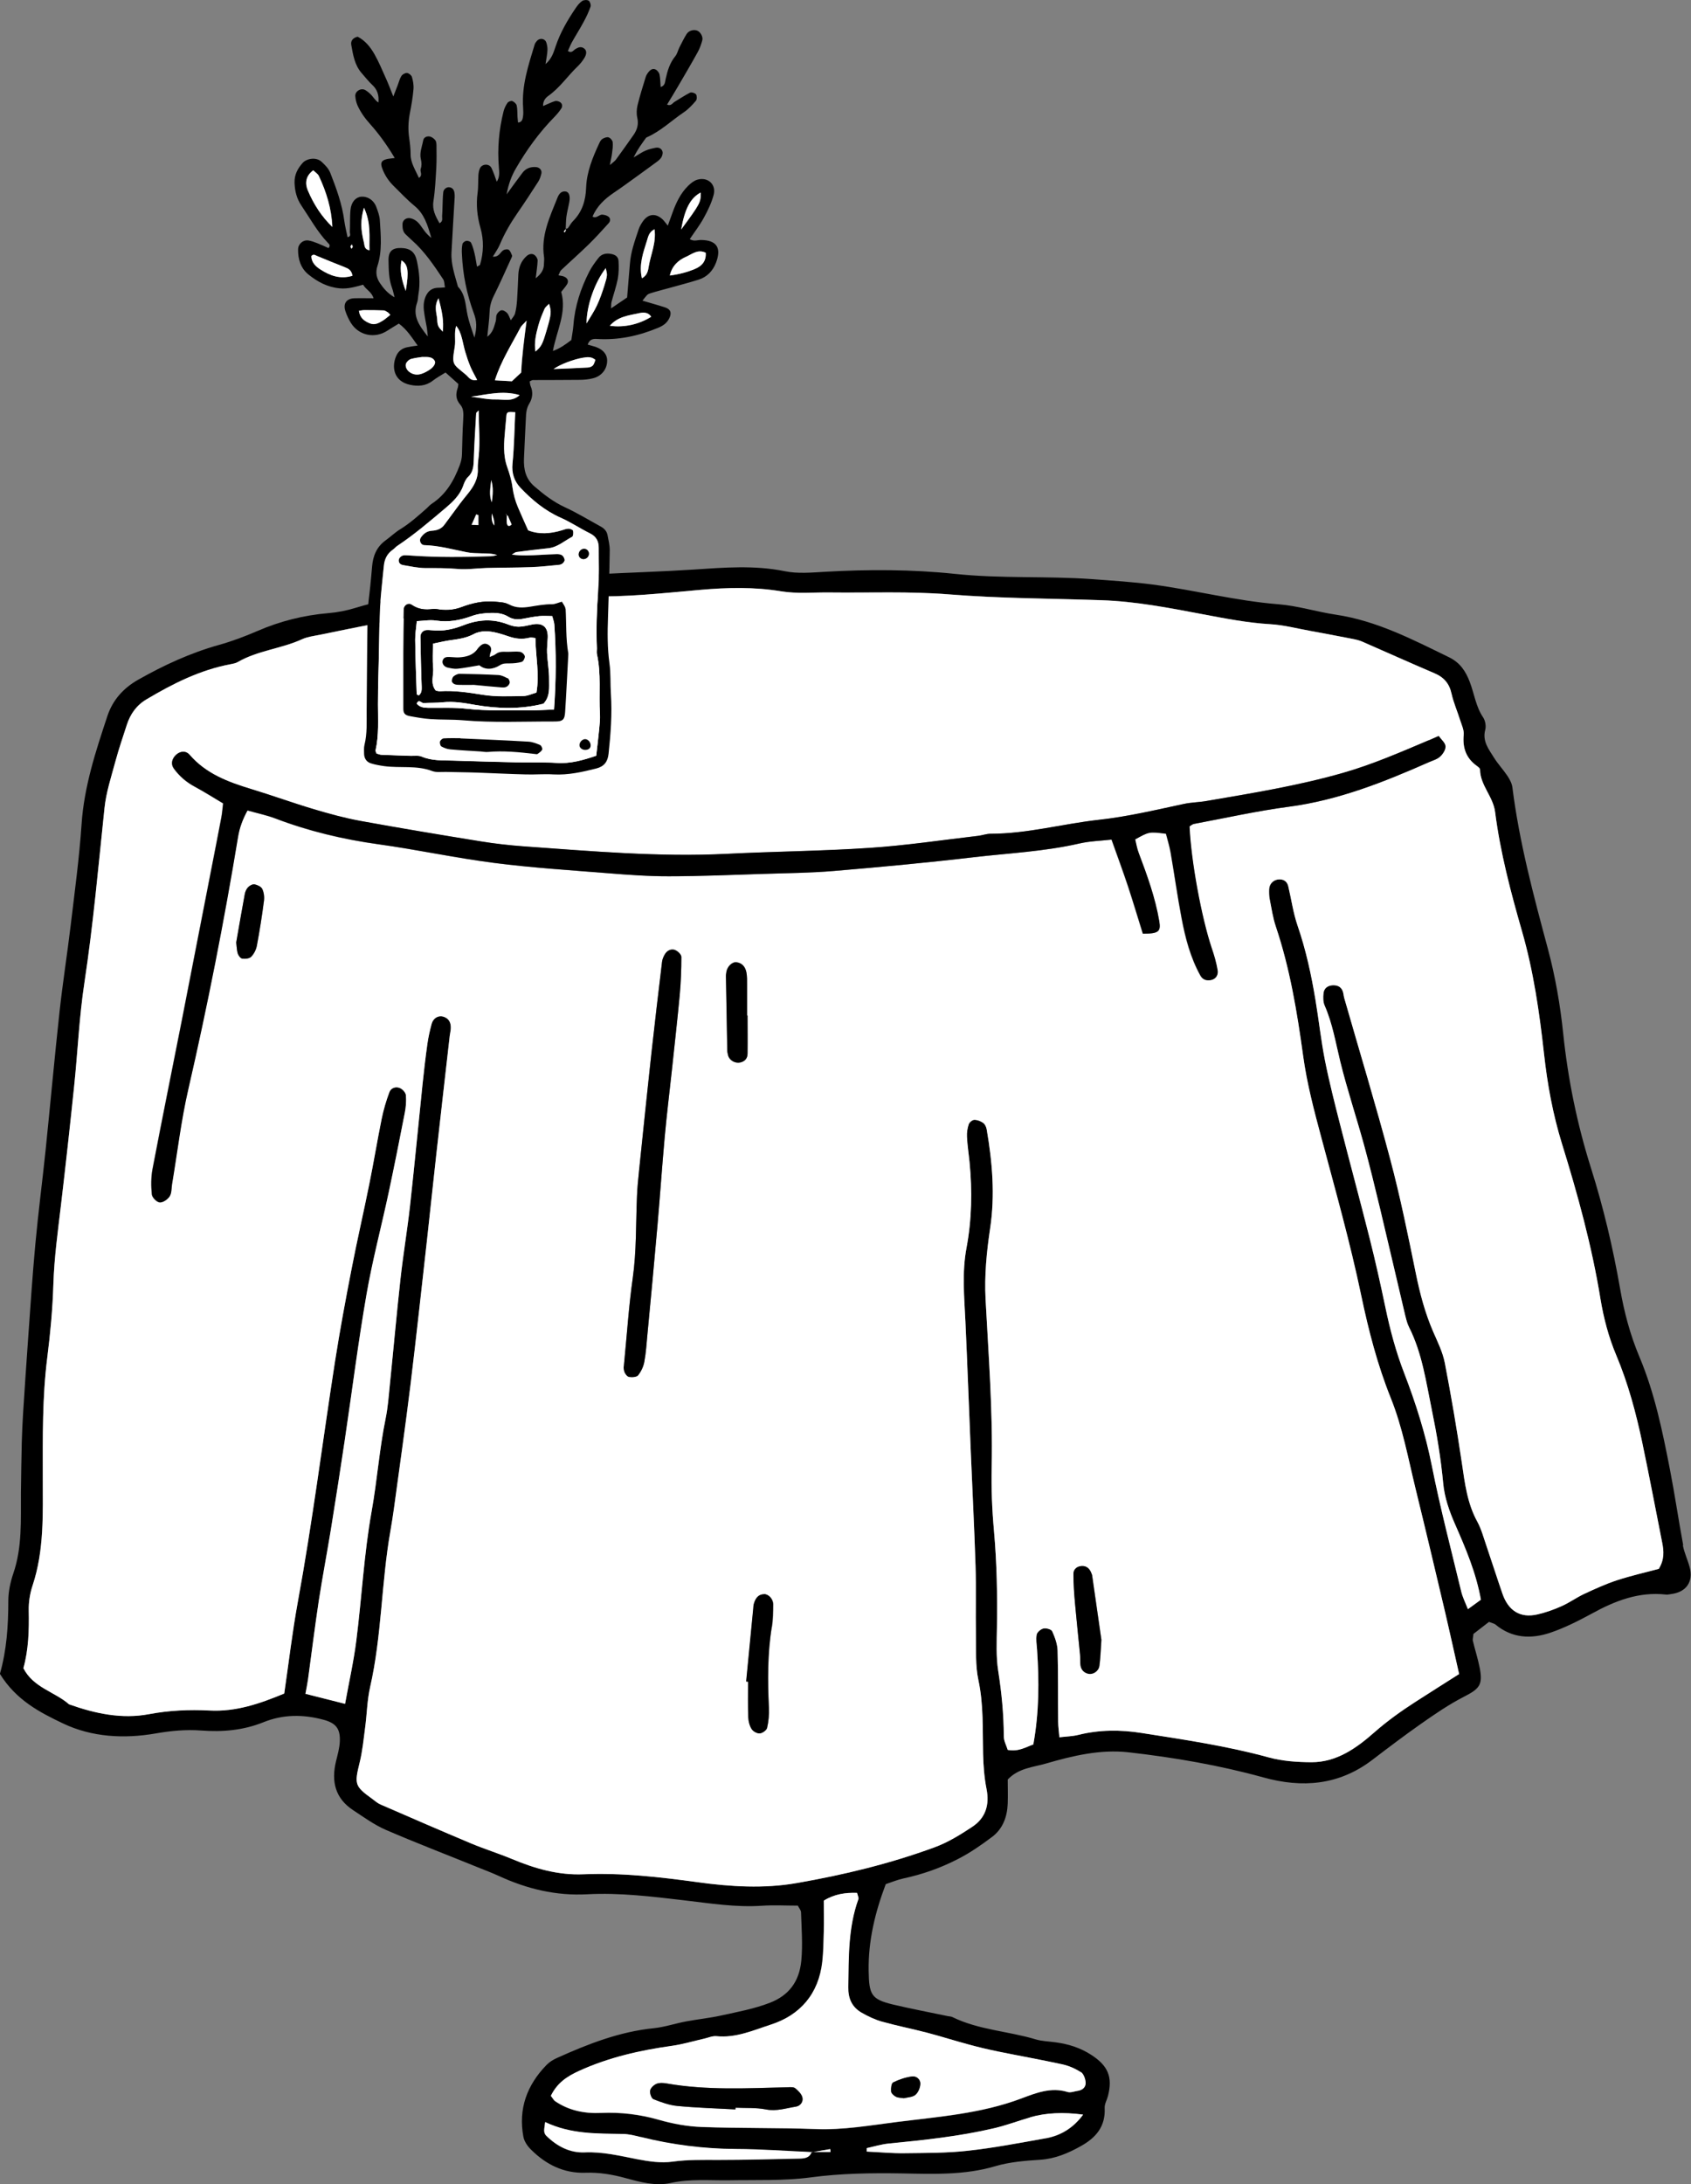 <?xml version="1.0" encoding="UTF-8"?><svg id="_レイヤー_2" xmlns="http://www.w3.org/2000/svg" viewBox="0 0 177.05 228.63"><rect x="0" y="0" width="177.05" height="228.63" fill="#808080" stroke="none"/><defs><style>.cls-1,.cls-2{stroke-width:0px;}.cls-2{fill:#fff;}</style></defs><g id="_レイヤー_1-2"><path class="cls-1" d="M84.97,225.28s.03,0,.05,0c.04,0,.08-.01.12-.02h-.16s0,.01,0,.02Z"/><path class="cls-1" d="M176.23,161.72c-.49-2.62-.87-5.26-1.38-7.87-.78-4.01-1.6-8.02-3.19-11.8-.98-2.32-1.61-4.71-2.03-7.14-.75-4.3-1.75-8.53-3.06-12.67-1.45-4.6-2.4-9.26-2.9-14.05-.31-2.99-.83-5.99-1.61-8.89-1.5-5.58-2.99-11.14-3.71-16.88-.05-.41-.28-.84-.51-1.19-.44-.66-.99-1.24-1.41-1.91-.55-.89-1.25-1.73-.92-2.94.1-.39,0-.95-.22-1.28-.77-1.14-.93-2.48-1.4-3.71-.42-1.11-1.01-2.02-2.15-2.58-3.82-1.86-7.59-3.83-11.88-4.47-2.01-.3-3.99-.93-6.01-1.09-4.44-.35-8.75-1.48-13.14-2.06-2.11-.28-4.24-.41-6.36-.57-4.78-.34-9.57-.04-14.37-.55-4.48-.47-9.04-.48-13.57-.22-1.42.08-2.89.22-4.25-.06-3.2-.65-6.36-.38-9.56-.17-3.36.22-6.73.31-10.1.49-1.59.09-3.2.11-4.76.41-1.85.35-3.69.5-5.56.54-.53,0-1.08,0-1.6.1-4.44.85-8.98,1.12-13.33,2.46-.93.29-1.9.48-2.87.56-2.59.22-5.05.84-7.43,1.87-1.3.56-2.64,1.07-4,1.45-3.01.84-5.8,2.13-8.5,3.66-1.53.87-2.64,2.1-3.2,3.77-.61,1.85-1.23,3.71-1.72,5.59-.49,1.89-.86,3.79-.99,5.76-.24,3.54-.72,7.06-1.14,10.58-.36,3-.83,5.98-1.16,8.98-.53,4.86-.97,9.73-1.47,14.59-.34,3.27-.77,6.53-1.07,9.8-.31,3.36-.53,6.73-.77,10.09-.19,2.57-.35,5.14-.52,7.71-.06.98-.1,1.95-.13,2.93-.04,1.77-.07,3.54-.09,5.32-.02,2.83.15,5.67-.8,8.43-.31.91-.52,1.91-.52,2.87,0,2.59-.17,5.14-.88,7.63,1.69,2.75,4.19,4.04,6.63,5.2,3.01,1.43,6.37,1.61,9.66,1.04,1.6-.28,3.18-.43,4.77-.31,2.26.17,4.43-.02,6.54-.87,2.06-.83,4.15-.83,6.27-.26,1.28.34,1.78.91,1.72,2.27-.03.7-.23,1.39-.4,2.08-.51,2.11-.09,3.89,1.81,5.13,1.11.73,2.21,1.53,3.41,2.05,3.17,1.37,6.41,2.61,9.61,3.91.74.3,1.49.58,2.21.91,2.95,1.36,5.99,2.1,9.28,1.92,3.38-.18,6.75.24,10.1.63,2.73.32,5.44.76,8.21.57,1.22-.08,2.46-.01,3.72-.01.12.24.33.47.34.7.05,1.68.19,3.34.03,5.04-.21,2.26-1.35,3.67-3.27,4.42-1.63.64-3.4.96-5.12,1.34-1.21.27-2.45.39-3.67.62-1.13.21-2.24.59-3.38.71-3.59.36-6.89,1.65-10.13,3.11-.4.18-.8.42-1.1.73-2.05,2.1-2.98,4.6-2.43,7.53.09.48.43.98.79,1.33,1.57,1.57,3.45,2.51,5.71,2.43,1.44-.05,2.81.18,4.2.56,1.54.42,3.12.86,4.73.51,2.03-.45,4.07-.25,6.11-.28,2.84-.05,5.71.07,8.51-.3,3.19-.43,6.36-.47,9.56-.42,3.27.06,6.56.2,9.78-.75,1.51-.45,3.14-.58,4.73-.68,1.56-.11,2.89-.67,4.23-1.42,1.61-.89,2.61-2.07,2.51-4.01-.02-.41.24-.83.35-1.26.5-1.98,0-3.15-1.74-4.28-1.15-.75-2.4-1.14-3.73-1.32-.7-.1-1.43-.11-2.1-.31-2.88-.87-5.96-.98-8.71-2.33-.15-.08-.35-.07-.52-.11-1.91-.4-3.82-.76-5.72-1.21-2.27-.55-2.5-1.03-2.54-3.52-.05-3.17.68-6.14,1.79-9.08.66-.22,1.23-.46,1.83-.59,2.01-.43,3.94-1.11,5.75-2.05,1.25-.64,2.42-1.45,3.55-2.3,1.13-.85,1.59-2.11,1.64-3.5.03-.87,0-1.74,0-2.51,1.15-1.21,2.65-1.28,3.99-1.67,2.82-.82,5.71-1.51,8.66-1.18,4.76.54,9.49,1.35,14.12,2.63,4.07,1.13,7.9.82,11.37-1.81,1.69-1.29,3.39-2.58,5.13-3.8,1.44-1.01,2.91-2.02,4.47-2.82,1.66-.85,2.02-1.25,1.68-3.03-.19-.96-.49-1.89-.72-2.84-.04-.16.03-.34.06-.72.5-.38,1.1-.85,1.63-1.26.35.14.54.17.67.27,1.75,1.46,3.75,1.54,5.76.86,1.5-.51,2.94-1.24,4.34-2,2.43-1.34,4.93-2.31,7.77-1.99.17.02.35-.03.52-.05,1.6-.2,2.36-1.3,1.95-2.82-.21-.77-.56-1.5-.71-2.28ZM85.03,225.28s-.03,0-.05,0c-.22.61-.75.67-1.29.68-2.84.06-5.67.14-8.51.14-1.59,0-3.17-.05-4.77.18-1.19.17-2.47-.02-3.67-.25-1.82-.36-3.62-.8-5.51-.72-1.58.07-2.91-.64-4.03-1.73-.37-.37-.19-.79-.13-1.44,2.74,1.3,5.47,1.19,8.19,1.25.61.01,1.22.17,1.81.32,3.28.82,6.6,1.24,9.99,1.26,2.64.01,5.27.21,7.9.32,0,0,0-.01,0-.02h.16c.6-.1,1.19-.2,1.79-.31,0,.1.02.2.03.31h-1.81s-.08.01-.12.02ZM109.47,223.83c-2.7.48-5.39,1-8.11,1.3-2.19.24-4.42.23-6.63.26-1.33.02-2.65-.11-3.98-.17,0-.12,0-.24,0-.36.76-.16,1.52-.4,2.29-.48,3.7-.36,7.4-.75,11.03-1.6,1.29-.3,2.53-.77,3.8-1.14q2.41-.7,5.54-.28c-1.03,1.39-2.34,2.2-3.93,2.48ZM92.37,211.62c1.53.43,3.1.74,4.65,1.14,1.46.38,2.89.84,4.34,1.23,1.02.28,2.06.52,3.09.74,2.25.46,4.52.86,6.76,1.35.68.15,1.36.44,1.94.82.29.19.48.72.5,1.11.03.47-.33.79-.83.86-.35.05-.74.21-1.05.12-1.74-.54-3.35.11-4.86.68-4.21,1.59-8.65,1.91-13.04,2.46-2.8.36-5.6.85-8.46.74-3.99-.15-7.99-.07-11.99-.22-1.49-.06-3.01-.34-4.45-.75-1.99-.57-3.99-.81-6.04-.72-1.73.08-3.36-.24-4.82-1.23-.14-.09-.22-.27-.45-.56.67-1.35,1.66-2.01,2.96-2.61,3.12-1.42,6.37-2.15,9.72-2.62,1.14-.16,2.25-.5,3.37-.75.43-.1.88-.3,1.29-.26,2.03.21,3.87-.62,5.69-1.21,3.1-1,5.01-3.24,5.39-6.57.12-1.05.13-2.12.16-3.18.03-1.06,0-2.12,0-3.23,1.11-.69,2.28-.86,3.48-.81.07.32.19.51.14.65-1.09,2.99-1.02,6.11-1.06,9.22-.02,1.2.39,2.09,1.39,2.67.68.39,1.41.74,2.17.95ZM173.68,164.21c-1.37.37-2.91.72-4.4,1.2-1.17.38-2.31.9-3.43,1.43-.8.37-1.54.91-2.34,1.27-.8.36-1.65.66-2.5.86-1.93.46-3.12-.48-3.7-2.15-.58-1.68-1.12-3.37-1.69-5.05-.29-.84-.52-1.72-.94-2.49-1.06-1.92-1.31-4.02-1.62-6.14-.52-3.51-1.11-7.01-1.79-10.5-.22-1.12-.74-2.18-1.21-3.24-.86-1.97-1.4-4.01-1.82-6.11-.81-4-1.63-8.01-2.68-11.95-1.5-5.66-3.2-11.26-4.82-16.89-.07-.25-.08-.54-.18-.77-.21-.46-.63-.59-1.1-.55-.5.04-.84.35-.89.83-.04.42-.04.91.12,1.29.83,1.89,1.16,3.9,1.64,5.88.72,2.93,1.68,5.79,2.48,8.7.61,2.22,1.15,4.46,1.69,6.7.89,3.71,1.74,7.42,2.62,11.13.1.43.21.87.41,1.26,1.37,2.74,1.78,5.73,2.39,8.69.52,2.53.94,5.05,1.18,7.62.14,1.5.63,2.91,1.25,4.32,1.1,2.51,2.19,5.04,2.7,7.89-.39.29-.8.58-1.36.99-.27-.7-.55-1.25-.69-1.82-1.06-4.4-2.21-8.78-3.09-13.21-.66-3.33-1.68-6.54-2.89-9.68-.87-2.26-1.48-4.54-1.97-6.89-.51-2.43-1.05-4.86-1.66-7.27-1-3.96-2.07-7.9-3.08-11.86-.57-2.23-1.14-4.47-1.59-6.73-.41-2.09-.64-4.22-.99-6.32-.43-2.63-.99-5.23-1.87-7.76-.46-1.33-.65-2.76-.98-4.14-.12-.49-.46-.74-.97-.71-.57.03-1,.44-1.03,1.02-.02.35-.01.72.06,1.06.19.96.33,1.94.64,2.86,1.48,4.41,2.23,8.96,2.86,13.54.4,2.91,1.15,5.74,1.91,8.57,1.47,5.48,3.01,10.95,4.17,16.5.77,3.67,1.69,7.26,3.09,10.73,1.23,3.07,1.82,6.31,2.6,9.5,1.05,4.31,2.08,8.63,3.1,12.95.49,2.07.94,4.15,1.46,6.45-1.64,1.05-3.12,1.99-4.6,2.93-1.49.96-2.91,1.97-4.26,3.16-1.85,1.63-3.94,3.15-6.6,3.14-1.49,0-3.04-.11-4.46-.5-4.38-1.21-8.86-1.86-13.32-2.56-2.2-.34-4.43-.35-6.63.2-.59.15-1.21.16-1.98.25-.05-.59-.12-1.1-.13-1.61-.02-2.49.02-4.98-.06-7.47-.02-.68-.28-1.38-.56-2.01-.09-.21-.63-.36-.91-.3-.28.06-.67.38-.72.64-.1.5,0,1.04.04,1.57.23,3.28.23,6.56-.39,9.93-.82.3-1.56.78-2.68.57-.14-.44-.41-.92-.41-1.41,0-2.31-.23-4.6-.59-6.88-.23-1.48-.16-3.01-.13-4.52.05-3.38-.01-6.75-.31-10.12-.2-2.21-.29-4.44-.24-6.66.13-5.88-.34-11.73-.64-17.58-.13-2.5.11-4.96.48-7.43.52-3.46.24-6.91-.36-10.34-.04-.25-.17-.55-.36-.68-.26-.19-.62-.33-.93-.33-.21,0-.52.25-.59.46-.14.41-.22.87-.19,1.3.05.89.19,1.77.27,2.65.29,3.02.24,6.03-.32,9.01-.48,2.57-.23,5.13-.11,7.7.21,4.52.37,9.05.56,13.58.17,3.99.38,7.99.5,11.98.08,2.4,0,4.8.04,7.2.03,1.59-.07,3.23.26,4.77.55,2.56.44,5.12.49,7.7.03,1.23.12,2.48.36,3.69.33,1.68-.1,3.04-1.49,3.96-1.25.83-2.56,1.64-3.96,2.15-4.68,1.72-9.53,2.89-14.43,3.74-3.42.6-6.92.38-10.37-.09-3.97-.54-7.95-.99-11.95-.83-2.66.11-5.09-.6-7.49-1.6-1.39-.58-2.84-1.03-4.23-1.61-3.19-1.34-6.36-2.72-9.54-4.1-.32-.14-.59-.39-.88-.6-1.81-1.31-1.84-1.54-1.3-3.76.3-1.2.41-2.45.58-3.68.19-1.41.2-2.85.52-4.23,1.23-5.39,1.17-10.94,2.13-16.37.14-.78.27-1.57.37-2.36.58-4.31,1.2-8.62,1.73-12.93.63-5.11,1.18-10.24,1.75-15.36.33-2.91.63-5.82.95-8.73.46-4.15.94-8.3,1.41-12.45.03-.26.1-.53.11-.79.02-.59-.21-1.04-.81-1.21-.51-.14-1.04.17-1.2.77-.19.68-.35,1.38-.44,2.08-.2,1.41-.36,2.82-.51,4.24-.44,4.24-.84,8.48-1.31,12.72-.28,2.56-.71,5.1-1,7.66-.41,3.71-.74,7.43-1.12,11.14-.12,1.15-.2,2.31-.43,3.44-.66,3.22-.89,6.5-1.47,9.74-.8,4.45-1.03,9-1.6,13.5-.28,2.19-.77,4.34-1.18,6.65-1.45-.37-2.71-.68-4.15-1.05.09-.52.2-1.01.27-1.51.38-2.73.71-5.46,1.12-8.18.39-2.54.87-5.07,1.29-7.61.5-3.06.98-6.13,1.43-9.2.76-5.09,1.4-10.21,2.28-15.28.62-3.58,1.55-7.11,2.32-10.66.59-2.78,1.15-5.57,1.69-8.36.12-.6.17-1.24.12-1.85-.02-.27-.34-.62-.61-.75-.44-.2-.96-.03-1.12.42-.34.91-.61,1.85-.81,2.8-.46,2.26-.83,4.54-1.29,6.8-.6,2.96-1.28,5.9-1.85,8.86-.63,3.22-1.23,6.46-1.74,9.7-1.31,8.42-2.37,16.88-3.91,25.27-.58,3.14-.94,6.31-1.41,9.52-2.59,1.08-5.08,1.92-7.8,1.78-2.13-.11-4.23-.02-6.36.38-2.85.54-5.65-.07-8.37-1.03-1.5-1.32-3.73-1.73-4.78-3.78.55-1.95.6-3.98.56-6.03-.02-.87.13-1.79.4-2.62,1.23-3.71,1.06-7.53,1.07-11.36,0-4.17-.05-8.35.47-12.51.33-2.55.57-5.13.64-7.7.08-2.77.46-5.49.79-8.22.49-4.15.95-8.3,1.38-12.45.38-3.62.53-7.27,1.08-10.87.92-6.07,1.46-12.17,2.1-18.26.17-1.66.72-3.29,1.15-4.92.34-1.28.78-2.54,1.19-3.81.37-1.14,1.01-2.05,2.07-2.67,2.76-1.64,5.6-3.07,8.79-3.67.26-.05.54-.1.76-.23,2.1-1.22,4.57-1.39,6.74-2.39.55-.25,1.2-.33,1.8-.45,1.91-.39,3.82-.79,5.74-1.15,1.92-.36,3.83-.73,5.76-1.03,3.33-.5,6.64-1.22,10.04-1.17.7.01,1.41-.2,2.11-.28,1.5-.16,3-.45,4.49-.41,3.93.11,7.82-.32,11.71-.67,2.84-.25,5.65-.33,8.5.15,1.65.27,3.37.1,5.06.12,4.17.05,8.37-.14,12.52.2,5.32.43,10.65.42,15.97.61,3.56.12,7.06.8,10.54,1.46,2.36.45,4.7.91,7.11,1.05,1.4.08,2.79.45,4.19.7,1.48.27,2.96.55,4.44.84.35.07.7.15,1.02.29,2.52,1.1,5.03,2.23,7.56,3.31.99.42,1.55,1.08,1.78,2.14.21.94.61,1.85.9,2.77.16.5.42,1.04.37,1.53-.13,1.37.25,2.44,1.37,3.25.14.1.34.25.34.38.02,1.66,1.37,2.81,1.58,4.45.54,4.23,1.63,8.36,2.81,12.46,1.21,4.2,1.83,8.5,2.31,12.84.35,3.18.92,6.31,1.87,9.39,1.65,5.34,3.14,10.73,4.04,16.27.33,2,.86,4.03,1.65,5.89,1.25,2.97,2.07,6.04,2.73,9.16.73,3.47,1.39,6.96,2.08,10.44.18.89.24,1.76-.35,2.75Z"/><path class="cls-2" d="M171.95,151.01c-.66-3.12-1.48-6.19-2.73-9.16-.79-1.87-1.32-3.89-1.65-5.89-.9-5.54-2.38-10.93-4.04-16.27-.95-3.08-1.52-6.21-1.87-9.39-.48-4.33-1.1-8.64-2.31-12.84-1.18-4.1-2.27-8.23-2.81-12.46-.21-1.64-1.56-2.79-1.58-4.45,0-.13-.2-.28-.34-.38-1.12-.81-1.5-1.89-1.37-3.25.05-.49-.21-1.03-.37-1.53-.29-.93-.69-1.83-.9-2.77-.23-1.06-.79-1.72-1.78-2.14-2.53-1.08-5.04-2.21-7.56-3.31-.32-.14-.67-.22-1.02-.29-1.48-.29-2.96-.57-4.44-.84-1.39-.25-2.78-.62-4.19-.7-2.41-.14-4.75-.61-7.11-1.05-3.49-.66-6.98-1.34-10.54-1.46-5.32-.18-10.65-.18-15.97-.61-4.15-.33-8.35-.15-12.52-.2-1.69-.02-3.41.15-5.06-.12-2.85-.47-5.66-.4-8.5-.15-3.9.34-7.78.78-11.71.67-1.49-.04-3,.25-4.49.41-.71.07-1.41.29-2.11.28-3.4-.05-6.71.67-10.04,1.17-1.93.29-3.85.66-5.76,1.03-1.92.36-3.83.76-5.74,1.15-.61.12-1.25.2-1.8.45-2.18,1-4.64,1.18-6.74,2.39-.22.13-.5.18-.76.23-3.19.6-6.03,2.03-8.79,3.67-1.05.62-1.7,1.54-2.07,2.67-.41,1.27-.84,2.52-1.19,3.81-.44,1.63-.98,3.26-1.15,4.92-.64,6.09-1.18,12.2-2.1,18.26-.55,3.59-.7,7.24-1.08,10.87-.43,4.15-.89,8.31-1.38,12.45-.32,2.74-.7,5.46-.79,8.22-.08,2.57-.32,5.15-.64,7.7-.53,4.16-.47,8.33-.47,12.51,0,3.82.17,7.64-1.07,11.36-.28.83-.42,1.75-.4,2.62.04,2.05-.02,4.08-.56,6.03,1.05,2.05,3.28,2.46,4.78,3.78,2.71.97,5.52,1.57,8.37,1.03,2.13-.4,4.22-.49,6.36-.38,2.72.14,5.21-.7,7.8-1.78.47-3.21.84-6.38,1.41-9.52,1.54-8.39,2.6-16.85,3.91-25.27.51-3.25,1.11-6.48,1.74-9.7.57-2.96,1.26-5.9,1.85-8.86.46-2.26.83-4.54,1.29-6.8.19-.95.47-1.89.81-2.8.17-.45.68-.62,1.12-.42.27.12.59.47.61.75.05.61,0,1.25-.12,1.85-.54,2.79-1.1,5.58-1.69,8.36-.76,3.56-1.7,7.08-2.32,10.66-.88,5.07-1.52,10.19-2.28,15.28-.46,3.07-.94,6.14-1.43,9.2-.41,2.54-.9,5.07-1.29,7.61-.41,2.72-.75,5.45-1.12,8.18-.07.49-.17.98-.27,1.51,1.44.36,2.7.68,4.15,1.05.42-2.31.91-4.47,1.18-6.65.57-4.5.8-9.05,1.6-13.5.58-3.24.81-6.52,1.47-9.74.23-1.13.32-2.29.43-3.44.38-3.71.71-7.43,1.12-11.14.28-2.56.71-5.1,1-7.66.47-4.24.87-8.48,1.31-12.72.15-1.41.31-2.83.51-4.24.1-.7.26-1.4.44-2.08.16-.6.69-.91,1.2-.77.6.17.83.62.81,1.21,0,.26-.08.53-.11.79-.47,4.15-.95,8.3-1.41,12.45-.33,2.91-.63,5.82-.95,8.73-.58,5.12-1.13,10.24-1.75,15.36-.53,4.32-1.14,8.62-1.73,12.93-.11.79-.24,1.58-.37,2.36-.96,5.42-.9,10.98-2.13,16.37-.31,1.38-.33,2.82-.52,4.23-.16,1.23-.28,2.48-.58,3.68-.55,2.23-.52,2.45,1.3,3.76.29.21.56.46.88.6,3.17,1.38,6.35,2.76,9.54,4.1,1.39.58,2.84,1.03,4.23,1.61,2.4,1,4.83,1.71,7.49,1.6,4.01-.17,7.99.28,11.95.83,3.45.47,6.95.69,10.37.09,4.9-.85,9.75-2.02,14.43-3.74,1.4-.51,2.71-1.32,3.96-2.15,1.39-.92,1.82-2.29,1.49-3.96-.24-1.21-.33-2.46-.36-3.69-.06-2.57.06-5.13-.49-7.7-.33-1.54-.23-3.18-.26-4.77-.04-2.4.03-4.8-.04-7.2-.13-4-.34-7.99-.5-11.98-.19-4.52-.35-9.05-.56-13.58-.12-2.57-.37-5.12.11-7.7.56-2.97.62-5.99.32-9.01-.09-.88-.23-1.77-.27-2.65-.02-.43.05-.89.19-1.3.07-.21.39-.46.59-.46.32,0,.67.14.93.33.19.14.32.44.36.68.59,3.43.88,6.88.36,10.34-.37,2.47-.61,4.92-.48,7.43.31,5.86.77,11.71.64,17.58-.05,2.22.04,4.45.24,6.66.3,3.37.37,6.74.31,10.12-.02,1.51-.1,3.04.13,4.52.36,2.29.58,4.57.59,6.88,0,.48.28.97.41,1.41,1.12.21,1.86-.28,2.68-.57.61-3.38.61-6.65.39-9.93-.04-.52-.13-1.07-.04-1.57.05-.26.44-.58.72-.64.28-.06.82.09.91.3.28.63.54,1.33.56,2.01.07,2.49.03,4.98.06,7.47,0,.51.08,1.01.13,1.61.76-.09,1.39-.1,1.98-.25,2.2-.55,4.43-.55,6.63-.2,4.47.7,8.94,1.36,13.32,2.56,1.43.39,2.97.49,4.46.5,2.66.01,4.75-1.51,6.6-3.14,1.35-1.18,2.77-2.2,4.26-3.16,1.47-.95,2.95-1.88,4.6-2.93-.52-2.3-.98-4.38-1.46-6.45-1.02-4.32-2.04-8.64-3.1-12.95-.78-3.19-1.36-6.42-2.6-9.5-1.39-3.47-2.32-7.05-3.09-10.73-1.16-5.55-2.71-11.02-4.17-16.5-.76-2.83-1.51-5.66-1.91-8.57-.63-4.58-1.38-9.14-2.86-13.54-.31-.92-.45-1.9-.64-2.86-.07-.34-.07-.71-.06-1.06.03-.57.46-.99,1.03-1.02.51-.02.85.23.97.71.33,1.38.52,2.81.98,4.14.87,2.53,1.43,5.13,1.87,7.76.35,2.1.58,4.23.99,6.32.45,2.26,1.02,4.5,1.59,6.73,1.01,3.96,2.08,7.9,3.08,11.86.61,2.41,1.15,4.84,1.66,7.27.49,2.35,1.1,4.64,1.97,6.89,1.21,3.14,2.23,6.35,2.89,9.68.88,4.43,2.03,8.82,3.09,13.21.14.58.42,1.12.69,1.82.56-.4.97-.7,1.36-.99-.51-2.85-1.6-5.38-2.7-7.89-.62-1.4-1.11-2.82-1.25-4.32-.24-2.57-.66-5.1-1.18-7.62-.61-2.96-1.01-5.95-2.39-8.69-.2-.39-.3-.83-.41-1.26-.88-3.71-1.73-7.42-2.62-11.13-.54-2.24-1.08-4.48-1.69-6.7-.8-2.91-1.76-5.78-2.48-8.7-.49-1.98-.81-3.99-1.64-5.88-.17-.38-.17-.86-.12-1.29.05-.48.39-.78.89-.83.47-.04.89.08,1.1.55.11.24.11.52.18.77,1.61,5.63,3.32,11.23,4.82,16.89,1.05,3.94,1.86,7.95,2.68,11.95.43,2.1.97,4.15,1.82,6.11.46,1.06.99,2.12,1.21,3.24.67,3.48,1.27,6.99,1.79,10.5.31,2.11.56,4.21,1.62,6.14.42.77.65,1.65.94,2.49.57,1.68,1.11,3.37,1.69,5.05.58,1.67,1.77,2.61,3.7,2.15.86-.2,1.7-.5,2.5-.86.81-.36,1.54-.89,2.34-1.27,1.12-.52,2.26-1.04,3.43-1.43,1.49-.49,3.02-.83,4.4-1.2.6-.99.53-1.86.35-2.75-.69-3.48-1.35-6.97-2.08-10.44ZM27.64,94.32c-.2,1.56-.45,3.12-.74,4.68-.08.41-.3.85-.59,1.15-.19.2-.63.24-.94.2-.18-.02-.4-.32-.47-.54-.11-.32-.11-.69-.16-1.15.28-1.63.58-3.36.9-5.08.05-.25.16-.52.34-.7.17-.17.47-.34.67-.3.3.06.7.24.82.48.18.37.24.86.18,1.27ZM71.17,104.13c-.25,2.65-.55,5.29-.83,7.94-.25,2.29-.53,4.59-.74,6.88-.28,3.09-.49,6.19-.76,9.28-.33,3.8-.69,7.6-1.05,11.39-.09.97-.15,1.95-.33,2.91-.09.5-.34,1.02-.65,1.41-.16.2-.64.22-.95.17-.19-.03-.42-.32-.49-.55-.1-.33-.08-.69-.06-.49.34-3.47.52-6.4.94-9.3.4-2.83.32-5.67.44-8.51.04-.88.12-1.76.21-2.64.43-4.15.85-8.3,1.31-12.44.35-3.18.73-6.35,1.11-9.53.03-.25.14-.51.27-.74.24-.43.67-.65,1.11-.48.27.1.64.46.64.71,0,1.32-.05,2.65-.17,3.97ZM77.48,111.2c-.54.11-1.13-.24-1.25-.73-.04-.17-.09-.35-.09-.52-.05-2.57-.1-5.14-.14-7.72,0-.18.02-.35.05-.53.09-.55.61-1.05,1.06-.99.61.08.92.51,1.03,1.05.08.43.06.88.07,1.32,0,1.06,0,2.13,0,3.19.02,0,.04,0,.06,0,0,1.33.01,2.66,0,3.99,0,.49-.29.82-.78.92ZM80.82,170.31c-.46,2.81-.44,5.63-.3,8.46.03.7-.03,1.42-.19,2.09-.06.25-.49.56-.77.58-.28.02-.7-.21-.85-.46-.22-.35-.33-.82-.35-1.24-.04-1.24-.02-2.47-.02-3.71-.07,0-.14-.01-.2-.02.24-2.54.49-5.09.74-7.63.02-.18.02-.36.07-.52.15-.54.44-.97,1.07-.99.47-.01.96.51.96,1.07,0,.79-.02,1.6-.14,2.38ZM115.11,174.39c-.08.56-.69.93-1.18.81-.48-.12-.75-.45-.8-.94-.04-.35,0-.71-.04-1.06-.17-1.76-.37-3.52-.52-5.29-.09-1.05-.17-2.12-.17-3.17,0-.47.37-.79.88-.81.51-.02.81.28.99.73.03.08.07.16.09.25.34,2.36.68,4.73.97,6.75-.08,1.16-.1,1.95-.21,2.74ZM150.76,79.2c-.31.29-.77.41-1.18.59-4.72,2.08-9.47,3.97-14.65,4.66-3.34.44-6.64,1.18-9.95,1.8-.16.03-.31.17-.46.26.16,3.62,1.26,9.54,2.33,12.76.25.75.47,1.52.61,2.3.07.44-.12.89-.65,1.01-.47.12-.9-.01-1.14-.45-1.05-1.89-1.59-3.95-1.98-6.05-.43-2.26-.74-4.55-1.14-6.82-.12-.69-.33-1.36-.49-1.98-1.78-.23-1.78-.2-3.23.59.11.44.19.95.37,1.42.88,2.33,1.73,4.66,2.15,7.13.19,1.11-.06,1.31-1.71,1.32-.51-1.63-1.01-3.31-1.56-4.98-.53-1.59-1.12-3.17-1.72-4.87-1.14.13-2.28.15-3.38.41-3.65.84-7.39,1.01-11.09,1.44-4.84.57-9.7,1.02-14.55,1.43-2.47.21-4.96.23-7.45.31-3.28.1-6.57.24-9.86.25-2.13,0-4.26-.15-6.38-.32-3.98-.32-7.98-.57-11.94-1.08-4.05-.52-8.05-1.39-12.1-1.95-3.71-.51-7.32-1.37-10.82-2.71-.9-.34-1.85-.54-2.9-.83-.51.93-.83,1.79-.99,2.76-1.47,8.85-3.19,17.64-5.2,26.38-.76,3.28-1.15,6.64-1.71,9.97-.07.43-.03.94-.25,1.28-.21.32-.7.67-1.04.64-.31-.03-.79-.52-.82-.84-.09-.87-.09-1.79.07-2.65,1-5.23,2.06-10.44,3.09-15.67,1.06-5.4,2.11-10.8,3.16-16.2.32-1.65.65-3.31.96-4.96.08-.43.11-.86.18-1.45-1.01-.6-1.97-1.21-2.97-1.75-.88-.47-1.61-1.1-2.19-1.9-.33-.45-.22-1,.23-1.43.44-.41,1.02-.47,1.42,0,1.71,1.98,4.01,2.84,6.41,3.57,2.21.67,4.38,1.46,6.59,2.12,1.61.48,3.24.93,4.9,1.23,4.19.77,8.39,1.46,12.59,2.14,1.49.24,2.99.41,4.5.52,7.09.5,14.17,1.13,21.29.78,4.97-.25,9.95-.28,14.91-.62,3.8-.25,7.58-.82,11.36-1.26.44-.05.87-.22,1.31-.22,3.85,0,7.55-1.04,11.34-1.46,3.01-.33,5.94-1.03,8.89-1.66.78-.17,1.59-.17,2.38-.31,4.81-.83,9.62-1.61,14.32-2.95,3.07-.88,5.98-2.15,8.91-3.39.32-.13.63-.27,1.05-.46.27.39.68.72.71,1.08.02.35-.27.81-.56,1.07Z"/><path class="cls-2" d="M113.16,216.9c-.58-.38-1.26-.67-1.94-.82-2.25-.49-4.51-.89-6.76-1.35-1.04-.21-2.07-.46-3.09-.74-1.45-.39-2.89-.85-4.34-1.23-1.54-.4-3.11-.71-4.65-1.14-.75-.21-1.49-.56-2.17-.95-1-.58-1.41-1.47-1.39-2.67.05-3.11-.02-6.23,1.06-9.22.05-.13-.06-.32-.14-.65-1.2-.04-2.37.12-3.48.81,0,1.12.02,2.18,0,3.23-.03,1.06-.04,2.13-.16,3.18-.38,3.33-2.29,5.57-5.39,6.57-1.82.59-3.66,1.42-5.69,1.21-.42-.04-.86.16-1.29.26-1.12.25-2.23.59-3.37.75-3.35.47-6.6,1.2-9.72,2.62-1.3.59-2.29,1.26-2.96,2.61.23.29.31.47.45.56,1.45.99,3.09,1.31,4.82,1.23,2.06-.09,4.05.15,6.04.72,1.44.41,2.96.7,4.45.75,3.99.15,7.99.07,11.99.22,2.86.11,5.66-.39,8.46-.74,4.38-.56,8.82-.87,13.04-2.46,1.52-.57,3.13-1.22,4.86-.68.31.1.7-.07,1.05-.12.51-.07.86-.39.83-.86-.02-.39-.21-.92-.5-1.11ZM83.33,220.51c-1.03.16-2.03.51-3.14.29-1.03-.2-2.12-.13-3.18-.18,0,.06,0,.12-.01.18-2.02-.11-4.05-.17-6.07-.36-.86-.08-1.71-.39-2.51-.71-.22-.09-.4-.62-.35-.9.05-.28.38-.59.67-.71.3-.13.7-.1,1.04-.04,4.22.74,8.46.51,12.7.4.26,0,.6-.04.77.1.31.25.66.59.75.95.12.46-.21.9-.68.98ZM95.84,219.28c-.31.25-.82.26-1.2.35-.33-.06-.62-.04-.84-.16-.21-.11-.48-.35-.5-.55-.03-.32.02-.85.22-.95.61-.3,1.3-.53,1.97-.62.45-.06.9.3.87.8-.03.39-.23.89-.52,1.13Z"/><path class="cls-2" d="M84.97,225.25s0,.02-.01.03c.02,0,.05,0,.07,0l-.06-.03Z"/><path class="cls-2" d="M67.08,223.69c-.6-.15-1.21-.31-1.81-.32-2.71-.06-5.45.05-8.19-1.25-.06.66-.25,1.08.13,1.44,1.11,1.09,2.45,1.8,4.03,1.73,1.89-.08,3.68.37,5.51.72,1.2.23,2.48.42,3.67.25,1.6-.22,3.17-.18,4.77-.18,2.84,0,5.67-.08,8.51-.14.53-.01,1.06-.07,1.27-.68-2.63-.11-5.26-.31-7.89-.32-3.39-.02-6.71-.44-9.99-1.26Z"/><path class="cls-2" d="M107.87,221.63c-1.27.37-2.52.84-3.8,1.14-3.63.85-7.33,1.24-11.03,1.6-.77.08-1.53.31-2.29.48,0,.12,0,.24,0,.36,1.33.06,2.65.19,3.98.17,2.21-.03,4.44-.01,6.63-.26,2.72-.3,5.42-.82,8.11-1.3,1.6-.29,2.91-1.09,3.93-2.48q-3.13-.42-5.54.28Z"/><path class="cls-2" d="M85.03,225.28s.1-.02.15-.02c-.07,0-.13,0-.2,0,0,0,.05.03.05.03Z"/><path class="cls-2" d="M86.93,224.95c-.59.1-1.17.2-1.76.3.6,0,1.19,0,1.79,0,0-.1-.02-.2-.03-.31Z"/><path class="cls-1" d="M149.56,77.5c-2.93,1.24-5.84,2.51-8.91,3.39-4.7,1.35-9.51,2.13-14.32,2.95-.79.14-1.6.14-2.38.31-2.95.63-5.88,1.33-8.89,1.66-3.79.42-7.49,1.46-11.34,1.46-.44,0-.87.17-1.31.22-3.79.44-7.56,1.01-11.36,1.26-4.96.33-9.94.37-14.91.62-7.12.36-14.21-.28-21.29-.78-1.5-.11-3.01-.28-4.5-.52-4.2-.68-8.41-1.38-12.59-2.14-1.65-.3-3.28-.75-4.9-1.23-2.21-.66-4.38-1.45-6.59-2.12-2.4-.73-4.7-1.59-6.41-3.57-.4-.46-.98-.4-1.42,0-.45.42-.56.97-.23,1.43.58.8,1.31,1.43,2.19,1.9,1,.54,1.97,1.15,2.97,1.75-.07.58-.1,1.02-.18,1.45-.31,1.66-.64,3.31-.96,4.96-1.05,5.4-2.1,10.8-3.16,16.2-1.03,5.22-2.09,10.44-3.09,15.67-.16.86-.16,1.78-.07,2.65.03.32.51.81.82.84.33.03.83-.31,1.04-.64.22-.34.18-.85.25-1.28.56-3.33.95-6.69,1.71-9.97,2.01-8.74,3.74-17.53,5.2-26.38.16-.96.48-1.83.99-2.76,1.05.3,2,.49,2.9.83,3.5,1.33,7.1,2.19,10.82,2.71,4.04.56,8.05,1.43,12.1,1.95,3.96.51,7.95.76,11.94,1.08,2.12.17,4.25.33,6.38.32,3.29,0,6.57-.14,9.86-.25,2.48-.08,4.97-.1,7.45-.31,4.86-.41,9.71-.86,14.55-1.43,3.7-.43,7.44-.6,11.09-1.44,1.1-.25,2.24-.28,3.38-.41.61,1.7,1.19,3.28,1.72,4.87.55,1.67,1.05,3.35,1.56,4.98,1.64,0,1.9-.21,1.71-1.32-.42-2.46-1.27-4.8-2.15-7.13-.18-.47-.26-.97-.37-1.42,1.45-.8,1.44-.83,3.23-.59.16.62.37,1.29.49,1.98.39,2.27.71,4.56,1.14,6.82.4,2.1.93,4.16,1.98,6.05.24.43.67.56,1.14.45.53-.13.72-.58.65-1.01-.13-.78-.35-1.55-.61-2.3-1.08-3.22-2.17-9.14-2.33-12.76.15-.09.29-.23.46-.26,3.32-.62,6.62-1.36,9.95-1.8,5.18-.68,9.94-2.58,14.65-4.66.4-.18.87-.3,1.18-.59.29-.26.58-.72.56-1.07-.02-.36-.43-.69-.71-1.08-.42.18-.74.32-1.05.46Z"/><path class="cls-1" d="M70.7,99.45c-.44-.16-.87.05-1.11.48-.13.23-.24.49-.27.74-.38,3.17-.76,6.35-1.11,9.53-.45,4.14-.88,8.29-1.31,12.44-.09.88-.18,1.76-.21,2.64-.12,2.84-.04,5.68-.44,8.51-.41,2.9-.6,5.83-.94,9.3-.02-.2-.04.16.06.49.07.22.3.51.49.55.31.05.8.02.95-.17.32-.4.56-.91.65-1.41.18-.96.24-1.94.33-2.91.36-3.8.72-7.59,1.05-11.39.27-3.09.48-6.19.76-9.28.21-2.3.49-4.59.74-6.88.28-2.65.58-5.29.83-7.94.12-1.32.17-2.65.17-3.97,0-.25-.37-.61-.64-.71Z"/><path class="cls-1" d="M80,166.87c-.63.01-.91.45-1.07.99-.05.17-.06.35-.07.52-.25,2.54-.49,5.09-.74,7.63.07,0,.14.01.2.02,0,1.24-.03,2.47.02,3.71.01.42.13.89.35,1.24.15.25.57.48.85.46.28-.02.72-.33.77-.58.16-.68.22-1.4.19-2.09-.13-2.83-.15-5.65.3-8.46.13-.78.13-1.59.14-2.38,0-.56-.48-1.08-.96-1.07Z"/><path class="cls-1" d="M114.26,164.65c-.18-.45-.48-.75-.99-.73-.51.02-.88.34-.88.81,0,1.06.07,2.12.17,3.17.16,1.76.35,3.53.52,5.29.03.35,0,.71.04,1.06.05.48.33.82.8.94.5.13,1.1-.25,1.18-.81.11-.78.13-1.58.21-2.74-.29-2.02-.63-4.39-.97-6.75-.01-.09-.06-.17-.09-.25Z"/><path class="cls-1" d="M78.22,106.29c0-1.06,0-2.13,0-3.19,0-.44.02-.9-.07-1.32-.11-.55-.42-.97-1.03-1.05-.45-.06-.96.43-1.06.99-.03.17-.06.35-.05.53.04,2.57.09,5.14.14,7.72,0,.17.05.35.09.52.13.49.71.84,1.25.73.49-.1.78-.43.78-.92.02-1.33,0-2.66,0-3.99-.02,0-.04,0-.06,0Z"/><path class="cls-1" d="M26.64,92.57c-.2-.04-.51.13-.67.3-.17.18-.29.45-.34.7-.32,1.72-.61,3.45-.9,5.08.06.46.06.82.16,1.15.07.22.29.51.47.54.31.04.75,0,.94-.2.29-.3.51-.73.59-1.15.29-1.55.54-3.11.74-4.68.05-.41,0-.9-.18-1.27-.11-.24-.52-.42-.82-.48Z"/><path class="cls-1" d="M83.25,218.58c-.17-.14-.51-.11-.77-.1-4.24.1-8.49.34-12.7-.4-.34-.06-.74-.08-1.04.04-.28.12-.62.43-.67.71-.05.28.13.81.35.9.81.32,1.66.63,2.51.71,2.02.19,4.05.25,6.07.36,0-.06,0-.12.01-.18,1.06.05,2.15-.02,3.18.18,1.11.22,2.1-.13,3.14-.29.48-.07.8-.52.68-.98-.1-.36-.44-.7-.75-.95Z"/><path class="cls-1" d="M95.49,217.35c-.68.09-1.36.32-1.97.62-.19.09-.25.63-.22.95.02.2.28.44.5.55.22.12.51.11.84.16.37-.1.89-.1,1.2-.35.29-.24.5-.73.52-1.13.03-.5-.42-.86-.87-.8Z"/><path class="cls-1" d="M73.39,25.12c-.36,0-.74.18-1.17-.09.52-.78,1.06-1.47,1.47-2.23.42-.76.81-1.57,1.03-2.4.29-1.1-.61-1.91-1.71-1.59-.35.1-.68.37-.95.63-.82.8-1.29,1.82-1.67,2.88-.14.39-.29.79-.47,1.3-.24-.29-.37-.49-.54-.65-.73-.69-1.53-.6-2.09.23-.16.24-.32.5-.41.77-.4,1.2-.84,2.39-.93,3.67-.09,1.16-.2,2.32-.29,3.5-.53.36-1.05.71-1.68,1.14.02-.32,0-.51.05-.68.21-.8.49-1.59.65-2.4.11-.61.12-1.26.08-1.88-.02-.44-.33-.66-.78-.74-.52-.1-.99,0-1.32.42-.36.46-.71.94-.97,1.45-.89,1.75-1.5,3.59-1.65,5.57-.04.53-.15,1.06-.22,1.57-.61.47-1.18.88-1.93,1.15.38-2.11,1.48-4.03.87-6.18.2-.27.44-.52.61-.8.2-.34.07-.65-.32-.81-.16-.07-.36-.08-.58-.13.11-.21.15-.42.29-.55.95-.9,1.94-1.77,2.88-2.69.73-.71,1.41-1.47,2.1-2.23.17-.19.19-.49-.02-.66-.17-.14-.42-.2-.64-.22-.35-.04-.62.45-1.04.2.47-1.11,1.28-1.85,2.22-2.49.36-.25.73-.49,1.08-.75,1.07-.77,2.14-1.54,3.2-2.32.24-.17.49-.34.66-.57.13-.17.21-.46.17-.65-.07-.3-.35-.48-.68-.43-.38.07-.76.16-1.11.31-.34.14-.65.37-1.24.71.45-.91.88-1.47,1.29-2.04.03-.04.07-.06.12-.08,1.44-.64,2.56-1.74,3.85-2.61.48-.32.88-.76,1.26-1.2.12-.14.12-.51.02-.66-.11-.15-.47-.26-.63-.19-.56.28-1.08.64-1.62.96-.23.14-.37.47-.79.29.4-.66.8-1.3,1.18-1.96.69-1.18,1.38-2.35,2.04-3.55.21-.38.36-.8.47-1.22.1-.36-.18-.84-.48-.99-.37-.18-.92-.05-1.16.33-.28.45-.52.94-.76,1.41-.15.3-.22.67-.43.92-.58.71-.82,1.53-1.01,2.4-.06.29-.06.69-.52.82-.04-.45-.03-.89-.12-1.31-.04-.2-.23-.44-.42-.53-.3-.14-.56.05-.75.3-.12.15-.23.33-.28.51-.3.98-.61,1.95-.85,2.94-.1.41-.12.88-.03,1.29.16.68,0,1.25-.37,1.79-.62.88-1.23,1.75-1.87,2.62-.12.16-.3.27-.63.56.11-.57.19-.9.23-1.23.05-.38.11-.78.07-1.16-.02-.19-.24-.45-.43-.51-.19-.06-.47.05-.66.17-.15.09-.25.3-.33.47-.68,1.46-1.3,2.98-1.36,4.59-.05,1.4-.41,2.57-1.4,3.56-.2.2-.33.48-.51.71-.04.05-.14.05-.23.06,0,.01,0,.02,0,.03,0,0,0,.01-.01.02.01.03.03.06.02.09-.03.08-.08.16-.12.24-.03-.03-.1-.09-.1-.09.06-.08.13-.16.2-.24,0-.02-.01-.03-.02-.04.01,0,.02,0,.03,0,.02-.42.02-.84.07-1.25.07-.53.22-1.05.31-1.58.11-.64-.05-1.05-.41-1.08-.48-.05-.7.32-.84.67-.79,1.99-1.74,3.94-1.4,6.19.04.24-.01.49-.01.73,0,.62-.3,1.05-.86,1.5.08-.71.18-1.28.2-1.86,0-.2-.16-.46-.33-.58-.25-.18-.57-.11-.81.1-.58.51-.84,1.18-.88,1.94-.04.88-.07,1.76-.13,2.63-.03.48-.09.97-.21,1.44-.06.24-.26.44-.45.73-.16-.34-.23-.6-.38-.76-.15-.16-.41-.32-.6-.29-.18.02-.4.25-.49.44-.1.21-.04.49-.11.72-.17.54-.26,1.14-.88,1.61.09-.95.21-1.77.24-2.59.02-.6.16-1.13.43-1.67.65-1.31,1.24-2.65,1.85-3.98.04-.09.1-.2.07-.27-.09-.21-.17-.46-.34-.59-.11-.09-.38-.05-.53.02-.35.17-.45.75-1.14.7.29-.49.57-.87.74-1.29.49-1.17,1.13-2.26,1.85-3.3.75-1.08,1.47-2.18,2.18-3.29.15-.24.24-.53.31-.81.09-.36-.18-.66-.56-.69-.58-.04-1.06.13-1.42.6-.5.66-.98,1.33-1.66,2.26.22-1.17.54-1.97.98-2.73,1.13-1.95,2.44-3.76,4.02-5.37.27-.28.52-.57.73-.9.14-.21.11-.5-.12-.65-.14-.1-.38-.16-.53-.12-.4.12-.77.32-1.26.52-.01-.57.27-.86.56-1.07,1.21-.86,2.03-2.1,3.08-3.1.24-.23.46-.51.64-.79.3-.45.31-.84.04-1.05-.32-.26-.62-.15-.94.05-.21.13-.38.47-.78.2.14-.3.25-.61.41-.9.4-.72.85-1.42,1.24-2.15.28-.51.53-1.05.72-1.59.06-.18-.05-.53-.2-.63-.16-.1-.51-.08-.67.03-.27.18-.5.47-.68.74-.85,1.25-1.61,2.55-2.1,4-.21.6-.37,1.27-1.06,1.87.09-.62.18-1.04.2-1.47.01-.28-.04-.58-.14-.84-.16-.39-.7-.44-.97-.11-.09.11-.19.23-.23.37-.65,2.15-1.37,4.28-1.21,6.58.02.34.04.69-.02,1.02-.04.24-.11.54-.51.57-.02-.24-.05-.43-.06-.62-.02-.39,0-.79-.08-1.16-.04-.19-.27-.39-.46-.47-.13-.05-.42.06-.5.18-.19.27-.34.59-.42.91-.48,1.91-.65,3.85-.49,5.81.04.54.11,1.06-.22,1.54-.18-.49-.33-.99-.56-1.45-.24-.47-.98-.43-1.2.05-.1.21-.14.47-.16.7-.04.63,0,1.27-.09,1.9-.16,1.23-.04,2.42.3,3.62.37,1.29.34,2.59-.04,3.87-.02.06-.15.1-.32.2-.09-.49-.15-.95-.26-1.4-.09-.37-.19-.75-.36-1.1-.06-.13-.33-.22-.49-.2-.15.02-.38.19-.41.33-.07.33-.08.68-.06,1.01.09,2.16.51,4.25,1.26,6.27.28.75.34,1.45.05,2.52-.33-.98-.57-1.66-.72-2.36-.22-1.03-.2-2.14-1-2.97-.32-1.17-.74-2.33-.68-3.56.09-1.8.21-3.6.31-5.4.02-.29.05-.59,0-.87-.04-.3-.2-.55-.56-.58-.27-.02-.57.2-.61.51-.06.53-.06,1.07-.08,1.6-.01.29-.01.59-.04.88-.02.25.13.56-.27.78-.42-.73-.78-1.41-.64-2.31.18-1.15.23-2.33.3-3.49.04-.78.03-1.56.02-2.34,0-.19-.02-.42-.13-.56-.14-.17-.36-.34-.57-.38-.3-.06-.63.08-.69.4-.12.66-.41,1.3-.24,2,.08.31.09.69-.02.98-.11.3.26.66-.19.95-.37-.83-.88-1.6-.87-2.46,0-.59-.07-1.16-.15-1.73-.13-.88-.09-1.75.08-2.62.16-.81.3-1.63.37-2.46.04-.42-.04-.88-.16-1.29-.05-.18-.32-.4-.51-.42-.19-.02-.48.14-.59.31-.18.28-.26.62-.38.94-.14.35-.27.69-.47,1.21-.3-.75-.52-1.34-.78-1.91-.38-.84-.73-1.7-1.19-2.51-.43-.76-.99-1.45-1.77-1.84-.51.13-.74.45-.66.87.19,1.05.35,2.12,1.11,2.97.36.4.68.83,1.07,1.19.54.49.74,1.09.66,1.86-.3-.19-.48-.49-.7-.74-.19-.21-.42-.41-.67-.56-.44-.26-1.08.11-1.05.62.02.33.1.68.23.98.32.71.77,1.34,1.3,1.93.97,1.08,1.81,2.26,2.6,3.58-.34.05-.59.06-.82.11-.58.14-.7.39-.5.95.25.7.65,1.31,1.17,1.83.73.72,1.43,1.47,2.22,2.12,1.01.83,1.36,1.95,1.76,3.35-.6-.47-.85-.93-1.15-1.33-.27-.36-.6-.64-1.06-.73-.41-.08-.8.2-.81.62,0,.39.02.78.34,1.08.21.2.43.4.64.6,1.33,1.17,2.31,2.63,3.28,4.09.14.21.12.52.19.85-.29.02-.48.04-.67.04-.82,0-1.25.5-1.46,1.21-.11.36-.12.77-.08,1.15.07.63.21,1.25.32,1.87.03.19.04.39.09.87-.97-1.21-1.6-2.2-1.12-3.54.1-.27.09-.58.14-.87.21-1.17.09-2.34-.16-3.49-.2-.95-.7-1.33-1.63-1.36-.94-.03-1.36.34-1.34,1.3.02.97.02,1.95.37,2.89.1.26.15.54.26.97-.74-.42-1.17-.96-1.53-1.49-.34-.5-.49-1.09-.26-1.79.51-1.56.35-3.19.25-4.79-.03-.48-.21-.95-.38-1.41-.27-.71-.92-1.11-1.58-1.05-.56.05-1.03.55-1.11,1.36-.08.77-.03,1.56-.07,2.34,0,.18.17.45-.24.54-.12-.58-.26-1.14-.34-1.71-.23-1.75-.83-3.4-1.47-5.03-.19-.47-.53-.8-.89-1.14-.6-.57-1.61-.33-1.99.09-.53.59-.89,1.25-.86,2.1.03.86.23,1.65.7,2.35.9,1.33,1.67,2.75,2.79,3.93.12.12.31.25.07.55-.36-.16-.75-.35-1.14-.5-.32-.12-.64-.25-.97-.3-.56-.08-1.07.36-1.08.93-.02,1.02.28,1.97,1.07,2.62.95.77,2,1.34,3.29,1.46.85.08,1.62-.15,2.45-.38.3.53.9.74,1.09,1.42-.74,0-1.37-.02-2,0-.85.03-1.22.56-.93,1.39.14.41.33.82.56,1.19.83,1.33,2.51,1.67,3.82.81.4-.26.81-.5,1.2-.74.87.64,1.36,1.46,1.97,2.3-.46.07-.79.11-1.12.18-.51.11-.9.41-1.11.88-.52,1.13-.31,2.68,1.44,3.05.83.18,1.64.13,2.37-.43.41-.32.88-.57,1.34-.86.47.42.9.81,1.34,1.2-.02.16-.02.3-.07.43-.22.64-.21,1.19.29,1.76.35.4.32.98.29,1.53-.08,1.22-.09,2.43-.13,3.65-.01.39-.09.74-.23,1.12-.61,1.64-1.45,3.08-2.95,4.06-.2.13-.36.33-.54.49-.87.77-1.74,1.55-2.75,2.17-.54.33-1,.78-1.51,1.15-.95.68-1.34,1.63-1.43,2.75-.05.68-.13,1.36-.19,2.04-.1,1.02-.27,2.04-.28,3.06-.06,3.32-.06,6.64-.1,9.95-.01,1.21.07,2.43-.23,3.63-.07.28-.04.58-.04.88,0,.49.23.87.68,1.03.45.15.94.23,1.41.3,1.68.23,3.4-.11,5.05.52.43.16.97.08,1.45.09,1.07.03,2.15.03,3.22.07,1.71.06,3.41.15,5.11.19.97.03,1.95-.06,2.92,0,1.54.08,3-.25,4.47-.62.82-.21,1.2-.7,1.29-1.55.22-2.08.38-4.17.24-6.26-.07-1.07,0-2.15-.15-3.21-.22-1.61-.21-3.2-.15-4.81.08-2.34.15-4.68.18-7.02,0-.53-.13-1.06-.23-1.58-.08-.41-.34-.69-.7-.89-1.24-.68-2.45-1.42-3.73-2.01-1.22-.56-2.24-1.35-3.24-2.21-.9-.78-1.12-1.77-1.08-2.88.05-1.41.14-2.82.2-4.24.02-.54.06-1.05.36-1.54.34-.56.41-1.19.14-1.82-.07-.16-.07-.34-.1-.5.16-.07.25-.14.34-.14,1.61-.01,3.21,0,4.82-.02.48,0,.98-.04,1.45-.16.95-.23,1.52-1,1.5-1.9-.02-.72-.58-1.26-1.54-1.49-.16-.04-.32-.09-.5-.14.2-.55.54-.62.97-.59,2.23.14,4.35-.31,6.41-1.17.53-.22.93-.5,1.17-1.01.27-.56.13-.94-.46-1.13-.77-.25-1.56-.46-2.35-.7.5-.63.49-.66.82-.77.7-.22,1.4-.39,2.11-.59.98-.28,1.98-.53,2.95-.84.88-.28,1.48-.9,1.82-1.78.59-1.56.06-2.36-1.59-2.37ZM32.24,19.95c-.31-.74-.25-1.52.57-2.12.21.21.48.37.59.6.78,1.68,1.33,3.42,1.41,5.33-1.14-1.09-1.97-2.39-2.56-3.81ZM33.57,28.22c-.54-.34-.97-.76-.98-1.42.24-.26.4-.09.56-.03.98.4,1.96.81,2.94,1.19.38.15.7.31.8.89-1.27.39-2.33,0-3.33-.64ZM36.8,26.04c-.04-.08-.11-.16-.1-.24,0-.07.08-.15.13-.22.04.08.1.16.1.24,0,.07-.08.14-.13.21ZM38.68,26.2c-.55-.09-.5-.49-.58-.8-.36-1.45-.37-2.36,0-3.66.76,1.62.54,3.04.58,4.46ZM40.08,33.57c-.42.26-.85.5-1.37.28-.55-.23-1.02-.54-1.13-1.31.2-.03.37-.07.55-.07.68,0,1.36,0,2.05.03.13,0,.27.1.39.18.08.05.14.13.3.29-.33.26-.55.46-.79.61ZM42.48,30.45c-.42-1.15-.67-2.12-.44-3.2.69.43.8,1.14.44,3.2ZM44.86,38.78c-.25.15-.51.28-.79.37-.44.13-.87.05-1.24-.24-.27-.21-.45-.61-.3-.9.1-.19.31-.38.52-.44.47-.13.95-.17,1.19-.21.65-.01,1.04,0,1.28.4.15.27-.11.69-.65,1.01ZM46.36,34.72c-.48-.51-.55-.57-.59-1.32-.03-.62-.37-1.28.14-2.18.38,1.35.57,2.38.45,3.5ZM54.41,41.36c-.8.74-1.71.43-2.52.45-.86.02-1.72-.18-2.57-.29,1.64-.21,3.31-.69,5.09-.16ZM51.5,53.73c.1.31.17.47.21.65.04.16.04.33.07.63q-.39-.37-.27-1.27ZM51.43,50.25c.24.77.16,1.54.06,2.32-.32-.77-.13-1.55-.06-2.32ZM47.61,36.31c.12-.71-.08-1.45.15-2.2q.4.45.62,1.36c.12.47.21.95.35,1.42.15.51.33,1.02.53,1.51.19.44.43.85.7,1.38-.69.14-.88-.29-1.15-.52-1.42-1.2-1.53-1-1.2-2.94ZM58.68,54.18c1.07.47,2.04,1.13,3.09,1.65.66.33.92.82.91,1.52-.01,1.46.06,2.93-.05,4.39-.15,2.05-.23,4.09-.14,6.14,0,.19-.03.4,0,.58.47,2.07.19,4.18.32,6.27.03.53-.03,1.07-.08,1.6-.09.92-.2,1.83-.31,2.78-1.37.47-2.71.85-4.15.75-.63-.04-1.26-.04-1.9-.05-.78,0-1.56,0-2.33-.01-2.19-.05-4.38-.11-6.57-.18-1.12-.04-2.24.04-3.32-.42-.33-.14-.77-.07-1.15-.08-1.02-.04-2.05-.06-3.07-.11-.18,0-.36-.1-.52-.14-.04-.15-.11-.25-.09-.33.36-1.59.25-3.2.25-4.81,0-1.9.07-3.8.11-5.71.03-1.51.03-3.02.11-4.53.08-1.41.26-2.81.39-4.22.07-.72.34-1.31.95-1.73.16-.11.28-.27.44-.38,1.79-1.19,3.42-2.58,5.05-3.96.77-.66,1.53-1.36,1.88-2.38.11-.32.26-.66.5-.89.56-.53.57-1.17.6-1.87.05-1.6.16-3.21.25-4.81,0-.06.11-.12.26-.28.01,1.67.16,3.24,0,4.81-.04.43-.11.87-.09,1.3.05,1.05-.44,1.87-1.07,2.64-.27.33-.54.67-.8,1.01-.55.74-1.09,1.48-1.64,2.22-.32.43-.78.58-1.28.61-.54.03-.91.31-1.19.74-.2.3.02.76.38.77,1.51.04,2.96.44,4.43.74.52.1,1.06.1,1.6.12.53.02,1.06,0,1.6.18-.23.04-.45.11-.68.12-2.78.1-5.56.13-8.33-.07-.24-.02-.49-.04-.73-.03-.31.02-.59.3-.57.56.02.29.22.43.47.47.77.12,1.54.3,2.32.31,1.12,0,2.23,0,3.36.09,1.01.09,2.04-.08,3.06-.1,1.56-.04,3.12-.03,4.68-.09.97-.04,1.94-.15,2.91-.24.13-.01.28-.08.38-.17.1-.09.21-.25.19-.36-.03-.17-.13-.38-.27-.47-.14-.1-.37-.12-.55-.12-.58.01-1.17.05-1.75.08-.97.05-1.94.1-2.96-.03.17-.09.33-.24.51-.27,1.11-.15,2.22-.28,3.33-.4.96-.11,1.66-.77,2.47-1.19.12-.06.15-.44.1-.64-.03-.11-.31-.22-.48-.21-.24,0-.47.1-.7.17-1.19.35-2.38.45-3.52,0-.37-.82-.73-1.61-1.06-2.4-.29-.67-.48-1.37-.58-2.11-.09-.72-.31-1.43-.55-2.11-.46-1.29-.34-2.59-.22-3.91.04-.48.09-.96.13-1.44.03-.42.15-.48.93-.39-.09,1.79-.11,3.59-.29,5.38-.11,1.02.2,1.86.84,2.53,1.21,1.27,2.55,2.39,4.19,3.12ZM50.09,53.93v1.04c-.24-.01-.41-.02-.71-.03.19-.42.33-.75.48-1.08.08.03.15.05.23.08ZM53.18,54.01c.14.3.26.6.39.9-.28.27-.45.15-.5-.13-.04-.27,0-.54,0-.82,0,0-.01,0-.02,0-.03-.07-.07-.14-.1-.21.04.06.08.12.12.18,0,.01,0,.03,0,.04.04.02.09.03.11.06ZM54.57,39c-.24.22-.59.55-.97.91-.54-.03-1.11-.06-1.77-.1.65-2.03,1.74-3.75,2.69-5.53.1-.19.3-.34.63-.71-.26,1.94-.48,3.61-.57,5.44ZM57.22,34.61c-.43,1.46-.53,1.66-1.16,2.19-.15-.94.06-1.83.3-2.71.16-.6.4-1.18.65-1.75.08-.2.29-.34.48-.54.26.84.23,1.08-.27,2.81ZM62.34,37.67c-.08.18-.12.42-.26.58-.12.13-.34.21-.53.22-1.15.07-2.29.11-3.59.16.66-.48,2.13-1.03,3.05-1.18.43-.07.87-.17,1.33.22ZM63.27,29.92c-.22.7-.46,1.39-.77,2.05-.28.61-.67,1.17-1.09,1.89.01-1.92.86-4.28,2.01-5.8.18.71.2.73-.15,1.85ZM68.18,33.16c-1.28.8-2.85,1.15-4.33.94.83-.96,1.97-1.08,3.02-1.31.44-.1.99-.15,1.31.37ZM67.93,27.86c-.07.43-.14.96-.72,1.27-.34-1.42.13-2.67.52-3.92.14-.43.21-.93.8-1.22.19,1.42-.39,2.62-.6,3.86ZM73.37,20.16c0,1.05-.05,1.14-2.05,3.87.38-2.19,1-3.31,2.05-3.87ZM72.79,28.14c-.84.36-1.72.58-2.66.7.24-1.01.87-1.58,1.69-1.96.64-.29,1.24-.83,2.07-.43.06.84-.36,1.37-1.1,1.68Z"/><path class="cls-1" d="M59.23,24s0-.01.01-.02c0-.01,0-.02,0-.03-.01,0-.02,0-.03,0,0,.01.01.03.02.04Z"/><path class="cls-1" d="M52.95,53.74c.03.07.07.14.1.21,0,0,.01,0,.02,0,0-.01,0-.03,0-.04-.04-.06-.08-.12-.12-.18Z"/><path class="cls-2" d="M62.5,68.46c-.04-.19,0-.39,0-.58-.09-2.05-.01-4.09.14-6.14.11-1.46.04-2.92.05-4.39,0-.69-.25-1.19-.91-1.52-1.05-.52-2.03-1.18-3.09-1.65-1.64-.73-2.98-1.85-4.19-3.12-.64-.67-.94-1.51-.84-2.53.18-1.79.2-3.59.29-5.38-.78-.09-.9-.02-.93.39-.04.48-.08.96-.13,1.44-.12,1.31-.24,2.62.22,3.91.24.68.46,1.4.55,2.11.1.74.29,1.43.58,2.11.34.8.7,1.58,1.06,2.4,1.14.45,2.33.36,3.52,0,.23-.07.47-.17.7-.17.17,0,.45.1.48.21.05.2.02.58-.1.64-.81.42-1.51,1.08-2.47,1.19-1.11.12-2.22.25-3.33.4-.18.02-.34.17-.51.27,1.02.13,1.99.08,2.96.03.58-.03,1.17-.07,1.75-.08.19,0,.41.02.55.12.14.1.24.3.27.47.02.11-.1.27-.19.36-.1.09-.25.16-.38.17-.97.09-1.94.21-2.91.24-1.56.06-3.12.05-4.68.09-1.02.03-2.05.19-3.06.1-1.12-.1-2.24-.09-3.36-.09-.77,0-1.55-.18-2.32-.31-.25-.04-.46-.18-.47-.47-.01-.26.26-.54.57-.56.24-.01.49.02.73.03,2.78.2,5.56.16,8.33.07.23,0,.45-.08.68-.12-.55-.18-1.07-.17-1.6-.18-.53-.02-1.08-.01-1.6-.12-1.47-.29-2.92-.7-4.43-.74-.36,0-.57-.47-.38-.77.28-.42.64-.71,1.19-.74.5-.03.96-.18,1.28-.61.55-.74,1.09-1.48,1.64-2.22.26-.34.53-.68.8-1.01.63-.77,1.12-1.59,1.07-2.64-.02-.43.04-.87.09-1.3.16-1.58.01-3.14,0-4.81-.15.16-.25.22-.26.28-.09,1.6-.2,3.21-.25,4.81-.02.7-.04,1.34-.6,1.87-.24.23-.39.57-.5.89-.35,1.02-1.1,1.72-1.88,2.38-1.63,1.38-3.26,2.77-5.05,3.96-.16.11-.28.27-.44.38-.61.42-.89,1.01-.95,1.73-.13,1.41-.31,2.81-.39,4.22-.08,1.51-.08,3.02-.11,4.53-.04,1.9-.11,3.8-.11,5.71,0,1.61.11,3.22-.25,4.81-.02.08.05.18.09.33.15.04.33.13.52.14,1.02.05,2.05.07,3.07.11.39.01.82-.06,1.15.08,1.08.46,2.2.39,3.32.42,2.19.07,4.38.13,6.57.18.78.02,1.56,0,2.33.01.63,0,1.27,0,1.9.05,1.44.1,2.78-.29,4.15-.75.11-.95.22-1.87.31-2.78.05-.53.11-1.07.08-1.6-.13-2.09.15-4.2-.32-6.27ZM56.77,78.45c-.09.19-.31.33-.49.46-.06.05-.19.02-.28,0-1.64-.19-3.28-.36-4.93-.21-.24.02-.48-.03-.73-.05-1.06-.07-2.13-.12-3.19-.22-.32-.03-.65-.15-.94-.31-.12-.06-.18-.36-.14-.51.04-.14.25-.32.39-.33.58-.04,1.16-.02,1.74-.02v.02c2.37.11,4.74.21,7.11.34.42.02.84.19,1.24.35.13.05.27.36.22.47ZM59.48,68.54c-.11,1.99-.2,3.99-.33,5.98-.05.83-.25,1-1.1,1-3.22,0-6.43.15-9.65-.13-1.11-.1-2.24-.05-3.35-.12-.72-.05-1.44-.18-2.16-.31-.52-.1-.68-.31-.68-.78,0-1.95,0-3.9,0-5.84,0-1.51.03-3.02.06-4.53,0-.44.46-.75.82-.5.7.48,1.43.56,2.23.44.23-.03.48.03.72.06.78.1,1.53.03,2.29-.26,1.1-.41,2.23-.67,3.43-.57.54.05,1.09.06,1.56.31.7.38,1.42.33,2.14.22.77-.12,1.53-.28,2.31-.26.32,0,.64-.16,1.04-.27.13.26.35.5.37.75.09,1.55.01,3.12.28,4.66,0,.05,0,.1,0,.15ZM61.09,57.45c.29-.04.55.19.57.49.01.29-.21.54-.5.58-.31.04-.57-.18-.57-.48,0-.3.22-.55.5-.59ZM61.37,78.49c-.34.04-.63-.14-.68-.41-.06-.32.23-.69.56-.71.32-.02.63.31.6.68-.02.29-.22.41-.48.44Z"/><path class="cls-2" d="M51.82,39.81c.66.04,1.23.07,1.77.1.38-.36.73-.69.97-.91.09-1.83.32-3.5.57-5.44-.33.37-.53.52-.63.71-.94,1.79-2.04,3.5-2.69,5.53Z"/><path class="cls-2" d="M32.8,17.82c-.82.6-.88,1.39-.57,2.12.6,1.42,1.43,2.72,2.56,3.81-.08-1.91-.62-3.66-1.41-5.33-.11-.23-.38-.39-.59-.6Z"/><path class="cls-2" d="M48.73,36.89c-.14-.47-.23-.94-.35-1.42q-.22-.91-.62-1.36c-.23.75-.03,1.49-.15,2.2-.32,1.94-.22,1.74,1.2,2.94.27.23.46.66,1.15.52-.27-.53-.52-.94-.7-1.38-.21-.49-.38-1-.53-1.51Z"/><path class="cls-2" d="M71.82,26.88c-.82.37-1.46.95-1.69,1.96.94-.12,1.81-.34,2.66-.7.74-.31,1.16-.84,1.1-1.68-.82-.4-1.43.14-2.07.43Z"/><path class="cls-2" d="M36.1,27.97c-.99-.38-1.96-.79-2.94-1.19-.17-.07-.33-.23-.56.03.01.65.44,1.08.98,1.42,1,.64,2.06,1.03,3.33.64-.1-.59-.42-.75-.8-.89Z"/><path class="cls-2" d="M57.01,32.34c-.25.57-.49,1.15-.65,1.75-.24.88-.45,1.77-.3,2.71.62-.53.73-.74,1.16-2.19.51-1.72.53-1.96.27-2.81-.19.2-.4.35-.48.54Z"/><path class="cls-2" d="M44.24,37.36c-.23.04-.72.08-1.19.21-.2.05-.42.25-.52.44-.15.29.03.69.3.9.37.29.8.37,1.24.24.28-.08.54-.22.79-.37.54-.32.8-.75.65-1.01-.23-.4-.63-.42-1.28-.4Z"/><path class="cls-2" d="M61.41,33.86c.43-.72.81-1.28,1.09-1.89.31-.66.55-1.36.77-2.05.35-1.12.33-1.14.15-1.85-1.15,1.51-2,3.87-2.01,5.8Z"/><path class="cls-2" d="M67.73,25.21c-.39,1.25-.85,2.5-.52,3.92.58-.31.65-.84.72-1.27.21-1.25.79-2.44.6-3.86-.59.29-.67.79-.8,1.22Z"/><path class="cls-2" d="M66.87,32.79c-1.05.23-2.19.34-3.02,1.31,1.48.21,3.04-.14,4.33-.94-.32-.52-.87-.47-1.31-.37Z"/><path class="cls-2" d="M61.01,37.45c-.92.15-2.38.69-3.05,1.18,1.29-.05,2.44-.1,3.59-.16.18-.01.41-.09.53-.22.14-.16.18-.4.26-.58-.46-.39-.9-.28-1.33-.22Z"/><path class="cls-2" d="M40.57,32.67c-.12-.07-.26-.17-.39-.18-.68-.03-1.36-.03-2.05-.03-.17,0-.34.04-.55.07.1.77.58,1.08,1.13,1.31.52.22.95-.02,1.37-.28.24-.15.46-.35.79-.61-.17-.16-.22-.24-.3-.29Z"/><path class="cls-2" d="M38.11,21.74c-.37,1.3-.36,2.21,0,3.66.07.3.02.7.58.8-.04-1.43.18-2.84-.58-4.46Z"/><path class="cls-2" d="M71.32,24.02c2-2.72,2.05-2.81,2.05-3.87-1.06.55-1.67,1.67-2.05,3.87Z"/><path class="cls-2" d="M49.32,41.52c.86.1,1.72.31,2.57.29.81-.02,1.71.28,2.52-.45-1.78-.53-3.45-.05-5.09.16Z"/><path class="cls-2" d="M42.04,27.26c-.22,1.08.02,2.05.44,3.2.35-2.06.25-2.77-.44-3.2Z"/><path class="cls-2" d="M45.77,33.4c.04.75.11.81.59,1.32.12-1.12-.07-2.15-.45-3.5-.51.9-.18,1.56-.14,2.18Z"/><path class="cls-2" d="M51.49,52.57c.11-.78.18-1.55-.06-2.32-.07.78-.26,1.55.06,2.32Z"/><path class="cls-2" d="M49.38,54.93c.3.01.47.02.71.03v-1.04c-.08-.03-.15-.05-.23-.08-.15.33-.29.66-.48,1.08Z"/><path class="cls-2" d="M51.5,53.73q-.11.9.27,1.27c-.03-.29-.03-.46-.07-.63-.04-.17-.11-.34-.21-.65Z"/><path class="cls-2" d="M53.05,53.95s.01,0,.02,0c0-.01,0-.03,0-.04l-.02.04Z"/><path class="cls-2" d="M53.07,53.96c0,.27-.04.55,0,.81.04.28.21.4.5.13-.13-.3-.26-.6-.39-.9-.01-.03-.07-.04-.11-.05Z"/><path class="cls-2" d="M36.7,25.8c0,.08.06.16.1.24.05-.07.12-.14.13-.21,0-.08-.06-.16-.1-.24-.05.07-.12.14-.13.22Z"/><path class="cls-2" d="M59.03,24.24s.06.06.1.09c.04-.08.1-.16.12-.24,0-.02,0-.06-.02-.09-.07.08-.14.16-.2.24Z"/><path class="cls-2" d="M59.21,23.96s.01.03.02.04c0,0,0-.01.01-.02l-.03-.03Z"/><path class="cls-2" d="M53.05,53.95s.02-.03.02-.03c-.04-.06-.08-.12-.12-.18.03.07.07.14.1.21Z"/><path class="cls-1" d="M59.2,63.73c-.01-.25-.23-.49-.37-.75-.4.11-.72.27-1.04.27-.79-.01-1.54.14-2.31.26-.71.11-1.44.15-2.14-.22-.47-.25-1.02-.26-1.56-.31-1.21-.1-2.34.16-3.43.57-.76.28-1.51.36-2.29.26-.24-.03-.49-.09-.72-.06-.8.11-1.53.04-2.23-.44-.36-.25-.81.05-.82.5-.03,1.51-.05,3.02-.06,4.53,0,1.95,0,3.9,0,5.84,0,.47.15.68.68.78.71.13,1.43.26,2.16.31,1.11.08,2.24.03,3.35.12,3.21.28,6.43.12,9.65.13.85,0,1.05-.17,1.1-1,.13-1.99.22-3.99.33-5.98,0-.05,0-.1,0-.15-.27-1.54-.19-3.11-.28-4.66ZM58,74.27c-.99.03-1.91.1-2.83.09-2.09-.03-4.18.06-6.28-.17-1.35-.15-2.73-.08-4.09-.1-.45,0-.87-.07-1.17-.44.23-.52.48-.04.71-.06.68-.04,1.36,0,2.04-.08,1.14-.12,2.24.07,3.34.27,2.42.42,4.83.48,7.18-.12.72-.76.58-1.69.59-2.54.01-.92-.16-1.84-.21-2.76-.03-.53.04-1.07.07-1.6.05-1.12-.53-1.61-1.64-1.39-.47.1-.95.22-1.42.23-.38,0-.77-.11-1.13-.25-1.58-.61-3.09-.51-4.67.11-1.01.39-2.13.65-3.27.51-.19-.02-.39-.03-.58-.02-.34.03-.62.32-.62.69.03,1.75.06,3.5.13,5.25.01.36-.02.66-.3.9-.08-.04-.22-.08-.22-.13-.07-1.9-.14-3.79-.16-5.69,0-.62.1-1.25.17-1.95.68-.03,1.37-.16,2.02-.06,1.3.2,2.52-.04,3.72-.47.65-.24,1.32-.31,2-.33.65-.02,1.27.05,1.83.39.49.3,1,.33,1.55.22.57-.11,1.15-.22,1.73-.28.43-.04.86,0,1.33,0,.08.32.2.6.22.88.21,2.95.19,5.9-.03,8.91ZM45.35,69.89c-.07-.81-.02-1.64-.02-2.51.67-.13,1.28-.29,1.9-.37.82-.11,1.6-.23,2.37-.63.73-.39,1.61-.34,2.43-.13.42.11.84.24,1.25.38.71.25,1.41.32,2.15.13.2-.05.43.02.63.03.03,1.94.44,3.77.11,5.71-.48.13-.93.36-1.39.36-1.41.02-2.85.1-4.23-.13-1.5-.24-2.98-.47-4.5-.37-.14,0-.29-.04-.42-.07-.61-.75-.2-1.6-.27-2.4Z"/><path class="cls-1" d="M56.55,77.98c-.39-.16-.82-.33-1.24-.35-2.37-.14-4.74-.23-7.11-.34v-.02c-.58,0-1.16-.02-1.74.02-.14,0-.35.19-.39.33-.04.15.03.45.14.51.28.16.61.28.94.31,1.06.1,2.13.15,3.19.22.24.02.49.07.73.05,1.65-.15,3.29.02,4.93.21.1.01.22.04.28,0,.18-.13.4-.27.49-.46.05-.11-.09-.42-.22-.47Z"/><path class="cls-1" d="M61.24,77.37c-.33.02-.62.39-.56.71.05.26.35.45.68.41.26-.03.46-.15.48-.44.02-.36-.29-.7-.6-.68Z"/><path class="cls-1" d="M61.09,57.45c-.28.04-.5.3-.5.59,0,.29.26.52.57.48.29-.04.51-.29.5-.58-.01-.3-.28-.53-.57-.49Z"/><path class="cls-2" d="M55.43,66.75c-.74.19-1.44.11-2.15-.13-.41-.14-.83-.28-1.25-.38-.82-.21-1.7-.26-2.43.13-.77.41-1.55.52-2.37.63-.62.08-1.22.24-1.9.37,0,.88-.06,1.7.02,2.51.07.8-.34,1.65.27,2.4.13.02.28.07.42.07,1.52-.1,3,.13,4.5.37,1.38.22,2.82.14,4.23.13.46,0,.92-.23,1.39-.36.34-1.93-.08-3.76-.11-5.71-.2-.01-.43-.08-.63-.03ZM53.05,71.91c-.16.08-.38.08-.57.07-.91-.07-1.82-.17-2.85-.26-.42,0-.95,0-1.49,0-.19,0-.39-.01-.56-.08-.12-.05-.27-.2-.27-.31,0-.17.06-.4.18-.5.17-.14.42-.27.64-.27,1.35.02,2.71.05,4.06.13.32.02.66.17.94.34.13.07.24.32.23.48-.01.16-.17.35-.32.43ZM54.61,69.26c-.41.12-.86.16-1.29.16-.35,0-.66-.02-.98.18-.77.49-1.56.52-2.17.02-.87.14-1.58.29-2.31.36-.33.03-.68-.04-1.01-.12-.39-.09-.62-.44-.52-.75.11-.35.41-.37.71-.36.34.01.68.06,1.02.04.75-.05,1.45-.22,1.92-.89.06-.08.12-.15.19-.22.26-.26.56-.43.91-.23.36.2.38.53.24.89-.04.09-.03.19-.07.41.26-.12.47-.17.63-.3.39-.31.82-.24,1.26-.24.44,0,.88-.06,1.31,0,.18.03.43.28.46.46.02.18-.16.52-.32.57Z"/><path class="cls-2" d="M57.82,64.49c-.47,0-.91-.04-1.33,0-.58.06-1.16.16-1.73.28-.55.11-1.06.08-1.55-.22-.56-.34-1.18-.41-1.83-.39-.68.02-1.35.09-2,.33-1.2.44-2.42.67-3.72.47-.65-.1-1.34.03-2.02.06-.06.71-.18,1.33-.17,1.95.03,1.9.1,3.79.16,5.69,0,.04.14.08.22.13.29-.24.32-.53.3-.9-.07-1.75-.1-3.5-.13-5.25,0-.37.27-.66.62-.69.19-.02.39,0,.58.02,1.14.14,2.26-.11,3.27-.51,1.58-.62,3.09-.72,4.67-.11.36.14.75.25,1.13.25.48,0,.95-.13,1.42-.23,1.11-.23,1.69.26,1.64,1.39-.02.53-.09,1.07-.07,1.6.05.92.22,1.84.21,2.76-.01.85.13,1.78-.59,2.54-2.36.6-4.76.54-7.18.12-1.1-.19-2.21-.38-3.34-.27-.67.07-1.36.04-2.04.08-.23.01-.48-.47-.71.06.31.37.72.43,1.17.44,1.36.02,2.74-.06,4.09.1,2.09.24,4.19.15,6.28.17.92.01,1.83-.06,2.83-.09.22-3,.24-5.96.03-8.91-.02-.28-.13-.55-.22-.88Z"/><path class="cls-1" d="M54.47,68.23c-.43-.06-.87,0-1.31,0-.44,0-.87-.07-1.26.24-.16.13-.38.18-.63.3.04-.22.03-.33.07-.41.15-.36.12-.69-.24-.89-.35-.2-.66-.04-.91.23-.07.07-.14.14-.19.22-.47.67-1.17.84-1.92.89-.34.02-.68-.03-1.02-.04-.3-.01-.59.01-.71.36-.1.31.13.66.52.75.33.07.68.15,1.01.12.72-.07,1.43-.22,2.31-.36.61.5,1.39.47,2.17-.02.32-.2.63-.18.98-.18.43,0,.88-.04,1.29-.16.16-.05.34-.39.32-.57-.02-.18-.28-.44-.46-.46Z"/><path class="cls-1" d="M53.13,71c-.29-.16-.62-.32-.94-.34-1.35-.07-2.7-.11-4.06-.13-.22,0-.47.13-.64.27-.12.1-.18.33-.18.5,0,.11.15.26.27.31.17.07.37.08.56.08.53.01,1.06,0,1.49,0,1.02.1,1.93.19,2.85.26.19.02.41.02.57-.07.15-.08.3-.27.32-.43.01-.16-.1-.4-.23-.48Z"/></g></svg>